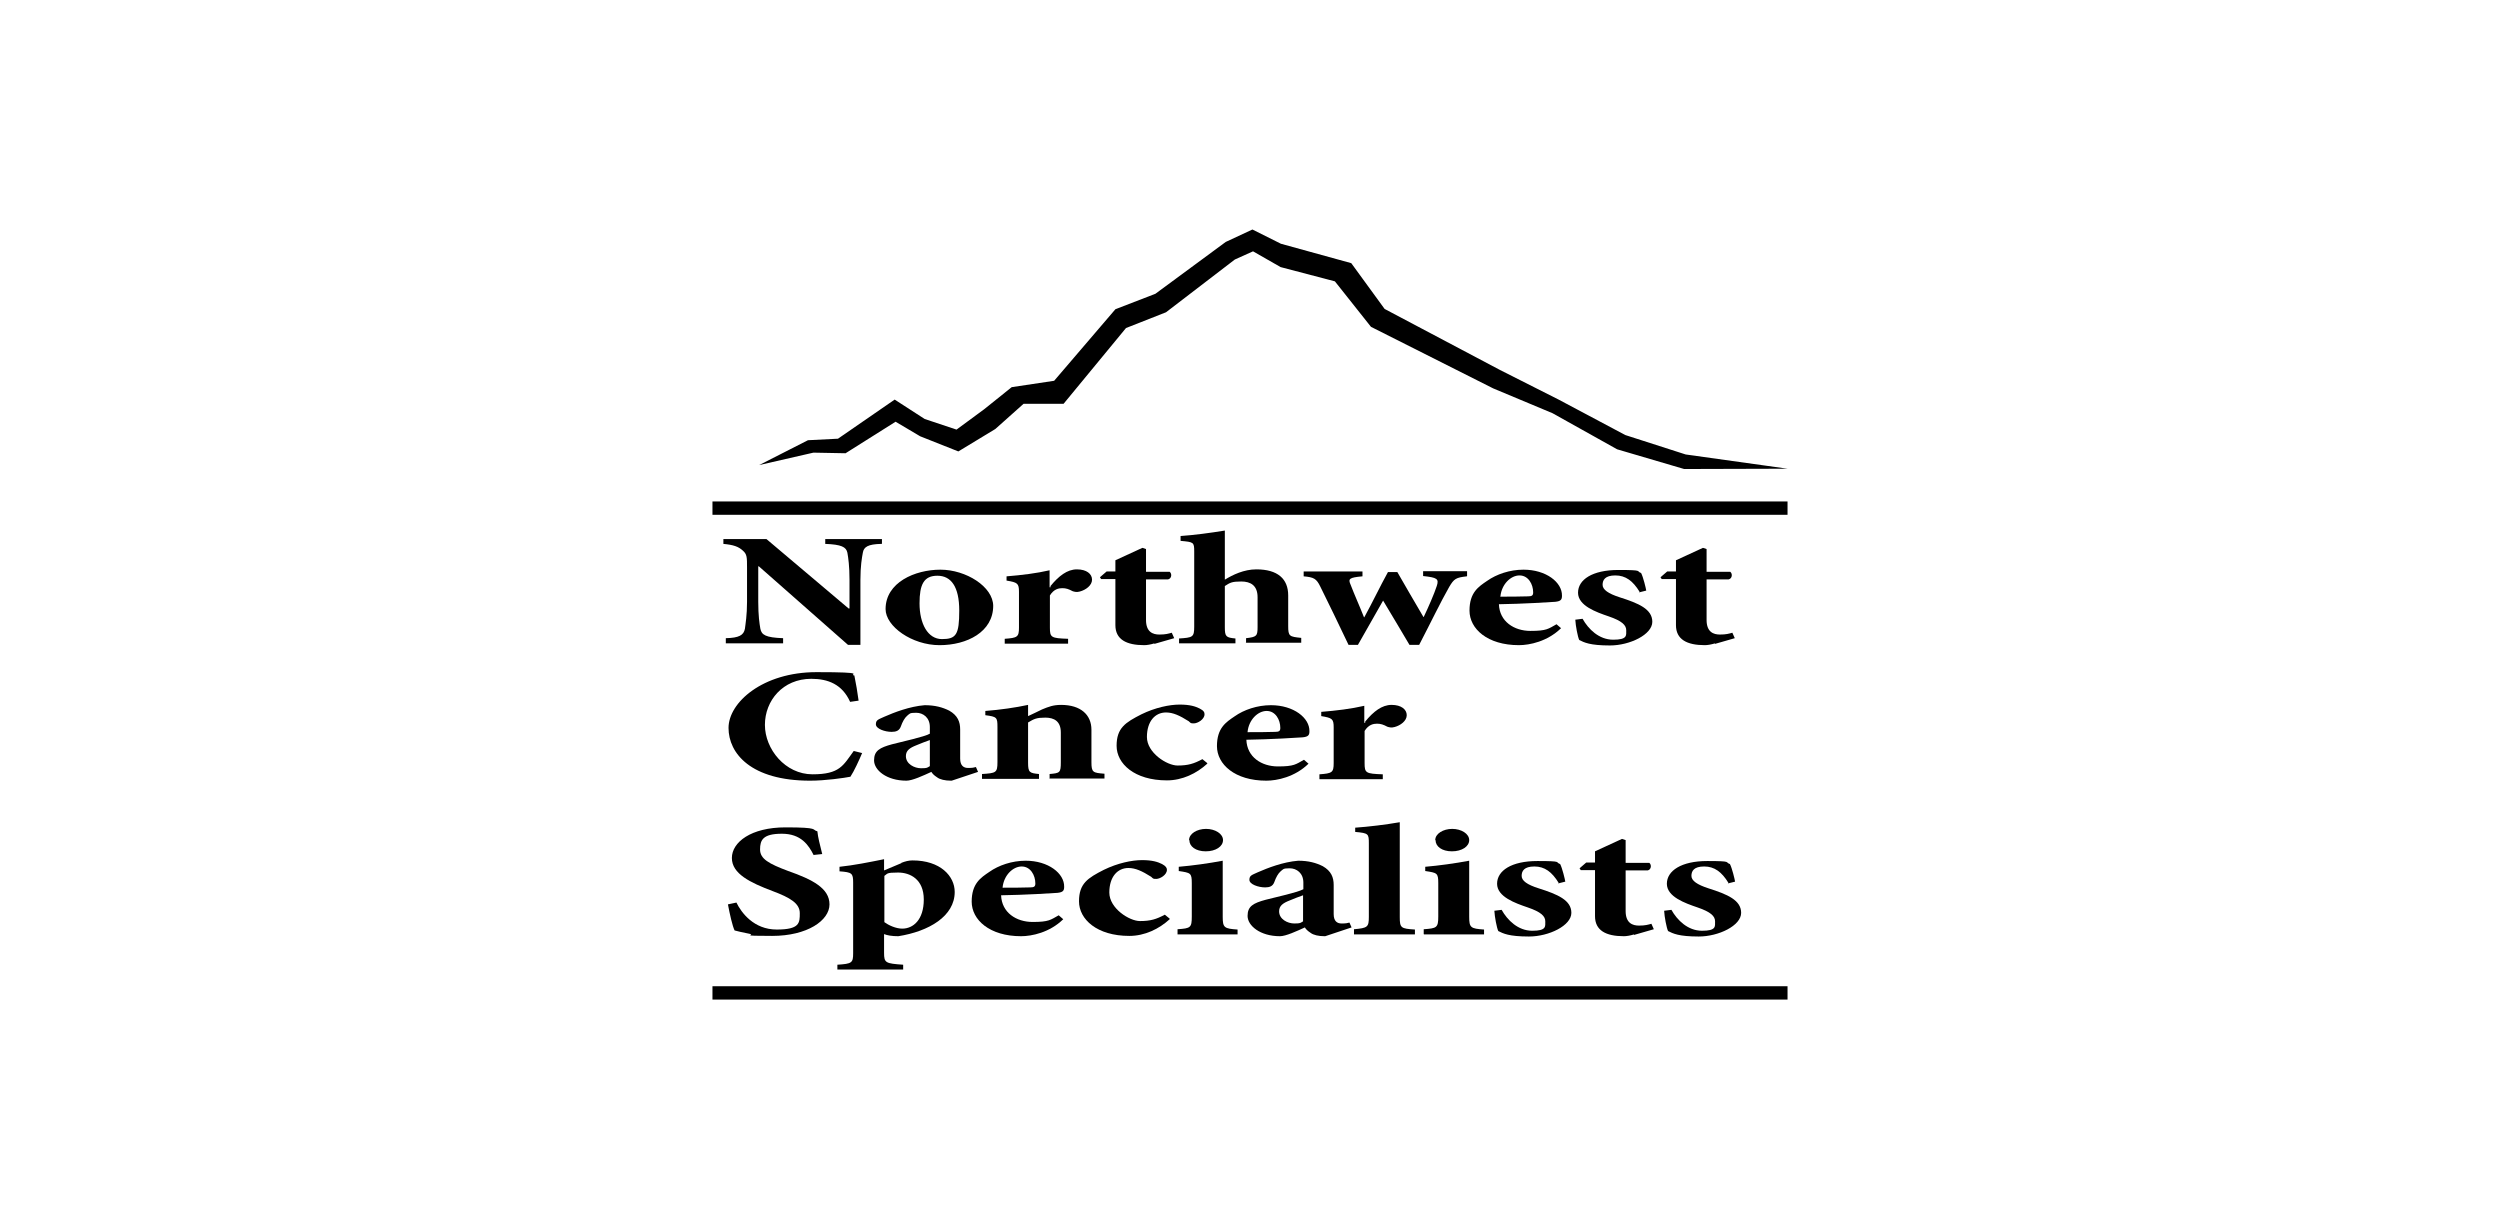 <?xml version="1.0" encoding="UTF-8"?>
<svg xmlns="http://www.w3.org/2000/svg" version="1.1" viewBox="0 0 824.6 405.4">
  <!-- Generator: Adobe Illustrator 28.6.0, SVG Export Plug-In . SVG Version: 1.2.0 Build 709)  -->
  <g>
    <g id="Layer_1">
      <g id="Layer_2">
        <g>
          <polygon points="589.6 154.6 556 149.9 536.1 143.5 514.1 131.8 494.7 122 456.7 101.9 445.7 86.8 422.5 80.4 413.1 75.7 404.3 79.8 381.1 96.9 367.9 102 347.7 125.6 333.7 127.7 324.6 135 315.5 141.7 305 138.2 295.1 131.8 276.4 144.7 266.5 145.2 250.4 153.4 268.3 149.3 278.9 149.5 295.4 139.1 303.5 143.9 316.1 148.9 328.3 141.5 337.6 133.2 350.8 133.2 371.4 108.2 384.6 103 407.3 85.6 413.3 82.9 422.4 88.1 440.3 92.8 452.2 107.8 492.5 128.1 512.1 136.3 533.4 148.2 555.5 154.7 589.6 154.6"/>
          <rect x="235" y="165.4" width="354.6" height="4.4"/>
          <rect x="235" y="325.3" width="354.6" height="4.4"/>
          <g>
            <path d="M290.6,179.4c-4.3.1-5.7,1-6,2.9-.3,1.6-.8,4.3-.8,9v21.4h-4.1l-29.4-25.9h-.2v11.7c0,4.5.4,7.2.7,8.9.4,2,1.7,2.9,7.5,3.1v1.7h-18.9v-1.7c4.4-.1,5.9-1,6.3-3.1.2-1.6.7-4.5.7-8.9v-11.2c0-3.5,0-4.5-1.4-5.7-1.4-1.3-3.1-1.9-6.4-2.2v-1.6h14.2l27.1,22.9h.3v-9.4c0-4.6-.4-7.3-.7-9-.4-1.9-2-2.7-7.3-2.9v-1.6h18.7v1.6h0Z"/>
            <path d="M327.6,199.8c0,8.6-8.6,13-17.7,13s-17.8-6.2-17.8-11.9c0-8.8,9.7-13,18.1-13s17.4,5.6,17.4,12h0ZM303.3,199c0,6.7,2.7,11.8,7.4,11.8s5.7-1.5,5.7-9.4-2.7-11.5-7.2-11.5-5.9,2.9-5.9,9.1Z"/>
            <path d="M346.5,193.3c2.7-3.3,5.5-5.5,8.7-5.5s5,1.5,5,3.4-2.1,3.4-4,3.9c-1,.3-1.8.1-2.4-.1-1.3-.7-2.2-1-3.4-1s-2.8.3-4.1,2.4v10.6c0,3.3.4,3.5,6,3.7v1.6h-20.9v-1.6c4.2-.3,4.7-.6,4.7-3.7v-11.8c0-2.8-.5-3.1-4.1-3.7v-1.4c5-.4,9.9-1,14.2-2v5.6h.3Z"/>
            <path d="M380.8,212.2c-1.3.4-2.5.6-3.4.6-5.9,0-9.5-1.9-9.5-6.6v-15.2h-4.7l-.4-.6,2.2-1.9h2.9v-3.7l8.9-4.1,1.2.4v7.5h7.8c.8.6.7,2.2-.5,2.5h-7.3v13.4c0,4,2.3,4.8,4.4,4.8s3-.3,4.1-.6l.8,1.8-6.6,1.9h0Z"/>
            <path d="M411,212.1v-1.6c3.5-.4,3.8-.7,3.8-3.7v-9.8c0-3.9-2.3-5.2-5.4-5.2s-3.7.4-5.4,1.5v13.6c0,3.1.4,3.4,3.5,3.7v1.6h-18.6v-1.6c4.5-.3,5-.4,5-3.9v-24.8c0-3.1-.2-3.1-4.5-3.5v-1.6c4.4-.3,9.7-1,14.6-1.8v16.2c2.6-1.6,6.3-3.4,10.4-3.4,7,0,10.5,3.1,10.5,8.6v10.1c0,3.4.4,3.5,4.3,3.9v1.6h-18.3Z"/>
            <path d="M483.8,190.1c-3.6.4-4.2.8-5.8,3.5-2.9,5.1-6,11.6-9.9,19.1h-3.2c-2.9-4.9-5.8-9.8-8.7-14.6-2.8,4.9-5.4,9.5-8.3,14.6h-3.1c-3.2-6.7-6.6-13.8-9.3-19.2-1.3-2.7-2.2-3.1-5.5-3.4v-1.6h19.4v1.6c-4.4.4-4.8.8-3.9,2.8,1.3,3.4,2.9,6.9,4.4,10.7h.1c2.8-5.1,5.1-10,7.8-14.9h3.1c2.7,4.8,5.6,9.6,8.6,14.8h.1c1.4-2.9,3.5-7.7,4.3-10.2.8-2.4.1-2.8-4.5-3.3v-1.6h14.5v1.6h0Z"/>
            <path d="M514.9,207.2c-4.5,4.4-10.4,5.6-13.9,5.6-10.4,0-16.3-5.4-16.3-11.4s3-7.9,5.8-9.8c3.1-2.2,7.5-3.7,12-3.7,7.5,0,12.8,4.2,12.7,8.6,0,1.2-.3,1.8-2.2,2-1.2.1-11,.7-18.6.8.2,5.7,5,8.8,10.4,8.8s5.9-.7,8.6-2.2l1.5,1.3h0ZM494.8,196.8c3.2,0,6,0,9.2-.1,1.3,0,1.7-.3,1.7-1.3,0-2.7-1.6-5.6-4.5-5.6s-5.9,2.9-6.3,6.9h0Z"/>
            <path d="M540.8,195.2c-2.2-3.6-4.6-5.4-8-5.4s-4.2,1.5-4.2,3.1,1.9,2.9,5.6,4.1c6.3,2,10.8,3.9,10.8,8.1s-7.4,7.8-14,7.8-8.5-1-10.1-1.8c-.5-1-1.2-4.7-1.3-6.7l2.4-.3c1.9,3.4,5.4,6.9,10.1,6.9s4.3-1.4,4.3-3.1-1.4-3.1-5.8-4.6c-4.1-1.4-10.1-3.5-10.1-7.8s4.7-7.5,13.3-7.5,5.7.4,7.5,1c.7,1.3,1.6,5.1,1.7,5.8l-2.4.6h0Z"/>
            <path d="M565.7,212.2c-1.3.4-2.5.6-3.4.6-5.9,0-9.5-1.9-9.5-6.6v-15.2h-4.7l-.4-.6,2.2-1.9h2.9v-3.7l8.9-4.1,1.2.4v7.5h7.8c.8.6.7,2.2-.5,2.5h-7.3v13.4c0,4,2.3,4.8,4.4,4.8s3-.3,4.1-.6l.8,1.8-6.6,1.9Z"/>
          </g>
          <g>
            <path d="M284.4,248.3c-1,2.4-2.7,6.1-3.9,7.9-2.1.4-8.2,1.3-13.3,1.3-19.5,0-26.9-9-26.9-17.4s11.3-18.4,29-18.4,10.3.8,12.5,1.1c.6,2.9,1,5.4,1.4,8.3l-2.8.4c-2.6-5.8-7.3-7.6-12.8-7.6-9.4,0-15.3,7.2-15.3,15.2s6.7,16.3,15.7,16.3,10.1-2.9,13.6-7.7l2.8.7h0Z"/>
            <path d="M313.7,257.5c-2,0-3.7-.4-4.6-1.1-1.1-.7-1.6-1.3-1.9-1.8-2.6,1.2-6.3,2.9-8.2,2.9-6.6,0-10.7-3.5-10.7-6.7s1.9-4.2,5.9-5.3c3.8-1,10.5-2.4,12.5-3.5v-2.2c0-3.1-2.2-4.7-4.5-4.7s-2.1.3-3,1c-.8.7-1.5,1.9-2.1,3.6-.5,1.3-1.5,1.7-3,1.7-2.2,0-5.2-1-5.2-2.5s.9-1.6,2.8-2.5c3.2-1.4,8.3-3.4,13.3-3.8,3.4,0,5.9.7,8.1,1.8,2.8,1.6,3.6,3.7,3.6,6.2v9.6c0,2.4,1.2,3.1,2.6,3.1s1.9-.1,2.6-.3l.7,1.6-8.7,2.9h0ZM306.7,244.1c-1.5.5-2.9,1.1-4.4,1.7-2.3.9-3.5,1.8-3.5,3.6,0,2.6,2.8,4,5,4s2-.2,2.9-.7v-8.6h0Z"/>
            <path d="M346.2,256.9v-1.6c3.4-.3,3.7-.4,3.7-3.9v-9.8c0-3.7-2.2-4.9-5.1-4.9s-3.7.4-5.7,1.6v13.3c0,3.2.5,3.4,3.6,3.7v1.6h-18.8v-1.6c4.6-.3,5.1-.4,5.1-3.9v-11.6c0-3.2-.2-3.4-4-3.9v-1.4c5.1-.4,9.9-1.1,14.1-2v3.7c1.6-.7,3.1-1.5,4.6-2.2,2.2-.9,3.7-1.5,6.3-1.5,6.5,0,10,3.3,10,8.2v10.7c0,3.4.5,3.5,4.3,3.8v1.6h-18.2Z"/>
            <path d="M398.2,251.9c-3.5,3.2-8.2,5.5-13.3,5.5-10.7,0-16.6-5.5-16.6-11.4s2.9-7.7,8.2-10.4c4.5-2.2,9.2-3.2,12.6-3.2s5.2.6,6.6,1.3,1.6,1.3,1.6,1.9c0,1.7-2.3,3-3.5,3s-1-.1-1.7-.7c-3-1.9-5.2-2.9-7.5-2.9-3.6,0-6.3,2.9-6.3,8.1s6.6,9.4,10.1,9.4,5.4-.6,8.2-2.1l1.6,1.3h0Z"/>
            <path d="M431.6,251.9c-4.5,4.4-10.4,5.6-13.9,5.6-10.4,0-16.3-5.4-16.3-11.4s3-7.9,5.8-9.8c3.1-2.2,7.5-3.7,12-3.7,7.5,0,12.8,4.2,12.7,8.6,0,1.2-.3,1.8-2.2,2-1.2.1-11,.7-18.6.8.2,5.7,5,8.8,10.4,8.8s5.9-.7,8.6-2.2l1.5,1.3h0ZM411.5,241.5c3.2,0,6,0,9.1-.1,1.3,0,1.7-.3,1.7-1.3,0-2.7-1.6-5.6-4.5-5.6s-5.9,2.9-6.3,6.9h0Z"/>
            <path d="M450.3,238c2.7-3.3,5.5-5.5,8.7-5.5s5,1.5,5,3.4-2.1,3.4-4,3.9c-1,.3-1.8.1-2.4-.1-1.3-.7-2.2-1-3.4-1s-2.8.3-4.1,2.4v10.6c0,3.3.4,3.5,6,3.7v1.6h-20.9v-1.6c4.2-.3,4.7-.6,4.7-3.7v-11.8c0-2.8-.5-3.1-4.1-3.7v-1.4c5-.4,9.9-1,14.2-2v5.6h.3Z"/>
          </g>
          <g>
            <path d="M268.4,282.1c-1.7-3.4-4.2-7.1-10.5-7.1s-7.2,2.1-7.2,5.2,2.9,4.7,9.3,7.1c8,2.8,13.6,5.7,13.6,11s-7.3,10.4-18.9,10.4-5.2-.3-7.5-.7c-2.2-.4-3.7-.8-4.9-1.1-.7-1.4-1.6-5.4-2.2-8.6l2.8-.6c1.6,3.3,5.7,8.9,13.3,8.9s7.6-2.2,7.6-5.4-3.1-5.1-9-7.3c-7.4-2.8-13.4-5.7-13.4-10.9s6.3-10.1,17.7-10.1,8.5.8,10.5,1.3c.2,2,.8,4.3,1.6,7.5l-2.8.3h0Z"/>
            <path d="M297.3,284.6c1.3-.5,2.4-.8,3.7-.8,9.2,0,13.9,5.2,13.9,10.4,0,8-8.5,13-18.6,14.6-2.2,0-3.7-.3-4.7-.7v6.2c0,3.3.5,3.5,6.3,3.9v1.6h-21.7v-1.6c4.8-.3,5.2-.6,5.2-3.8v-23.3c0-3.1-.4-3.4-4.5-3.7v-1.5c4.8-.5,9.7-1.5,14.7-2.5v3.7l5.7-2.4h0ZM291.6,304.1c1.5,1.1,3.9,2.2,6,2.2,3.6,0,7.1-2.9,7.1-9.6s-4.5-8.9-8.5-8.9-3.4.4-4.5,1.1v15.3Z"/>
            <path d="M350.7,303.2c-4.5,4.4-10.4,5.6-13.9,5.6-10.4,0-16.3-5.4-16.3-11.4s3-7.9,5.8-9.8c3.1-2.2,7.5-3.7,12-3.7,7.5,0,12.8,4.2,12.7,8.6,0,1.2-.3,1.8-2.2,2-1.2.1-11,.7-18.6.8.2,5.7,5,8.8,10.4,8.8s5.9-.7,8.6-2.2l1.5,1.3h0ZM330.7,292.8c3.2,0,6,0,9.1-.1,1.3,0,1.7-.3,1.7-1.3,0-2.7-1.6-5.6-4.5-5.6s-5.9,2.9-6.3,6.9h0Z"/>
            <path d="M385.8,303.2c-3.5,3.2-8.2,5.5-13.3,5.5-10.7,0-16.6-5.5-16.6-11.4s2.9-7.7,8.2-10.4c4.5-2.2,9.2-3.2,12.6-3.2s5.2.6,6.6,1.3c1.3.7,1.6,1.3,1.6,1.9,0,1.7-2.3,3-3.5,3s-1-.1-1.7-.7c-3-1.9-5.2-2.9-7.5-2.9-3.6,0-6.3,2.9-6.3,8.1s6.6,9.4,10.1,9.4,5.4-.6,8.2-2.1l1.6,1.3h0Z"/>
            <path d="M388.4,308.1v-1.6c4.3-.3,4.7-.5,4.7-4.2v-11c0-3.4-.4-3.4-4.3-4v-1.4c4.6-.4,9.7-1.1,14.5-2v18.5c0,3.6.5,3.9,4.9,4.2v1.6h-19.8,0ZM392.2,277.1c0-2.1,2.6-3.7,5.6-3.7s5.6,1.6,5.6,3.7-2.4,3.7-5.7,3.7-5.4-1.6-5.4-3.7h0Z"/>
            <path d="M436.9,308.8c-2,0-3.7-.4-4.6-1.1-1.1-.7-1.6-1.3-1.9-1.8-2.6,1.2-6.3,2.9-8.2,2.9-6.6,0-10.7-3.5-10.7-6.7s1.9-4.2,5.9-5.3c3.8-1,10.5-2.4,12.5-3.5v-2.2c0-3.1-2.2-4.7-4.5-4.7s-2.1.3-3,1c-.8.7-1.5,1.9-2.1,3.6-.5,1.3-1.5,1.7-3,1.7-2.2,0-5.2-1-5.2-2.5s.9-1.6,2.8-2.5c3.2-1.4,8.3-3.4,13.3-3.8,3.4,0,5.9.7,8.1,1.8,2.8,1.6,3.6,3.7,3.6,6.2v9.6c0,2.4,1.2,3.1,2.6,3.1s1.9-.1,2.6-.3l.7,1.6-8.7,2.9h0ZM429.8,295.3c-1.5.5-2.9,1.1-4.4,1.7-2.3.9-3.5,1.8-3.5,3.6,0,2.6,2.8,4,5,4s2-.2,2.9-.7v-8.6h0Z"/>
            <path d="M446.6,308.1v-1.6c4.5-.4,4.9-.7,4.9-4.1v-24.2c0-3.2-.1-3.4-4.5-3.8v-1.4c4.4-.3,10.1-1,14.7-1.8v31.3c0,3.6.4,3.8,5,4.1v1.6h-20.1Z"/>
            <path d="M469.6,308.1v-1.6c4.3-.3,4.8-.5,4.8-4.2v-11c0-3.4-.4-3.4-4.3-4v-1.4c4.6-.4,9.7-1.1,14.5-2v18.5c0,3.6.5,3.9,4.9,4.2v1.6h-19.8ZM473.4,277.1c0-2.1,2.6-3.7,5.6-3.7s5.6,1.6,5.6,3.7-2.4,3.7-5.7,3.7-5.4-1.6-5.4-3.7h0Z"/>
            <path d="M514.1,291.2c-2.2-3.6-4.6-5.4-8-5.4s-4.2,1.5-4.2,3.1,1.8,2.9,5.6,4.1c6.3,2,10.8,3.9,10.8,8.1s-7.4,7.8-14,7.8-8.5-1-10.1-1.8c-.5-1-1.2-4.7-1.3-6.7l2.4-.3c1.9,3.4,5.4,6.9,10.1,6.9s4.3-1.4,4.3-3.1-1.4-3.1-5.8-4.6c-4.1-1.4-10.1-3.5-10.1-7.8s4.7-7.5,13.3-7.5,5.7.4,7.5,1c.7,1.3,1.6,5.1,1.7,5.8l-2.4.6h0Z"/>
            <path d="M539,308.2c-1.3.4-2.5.6-3.4.6-5.9,0-9.5-1.9-9.5-6.6v-15.2h-4.7l-.4-.6,2.2-1.9h2.9v-3.7l8.9-4.1,1.2.4v7.5h7.8c.8.6.7,2.2-.5,2.5h-7.3v13.4c0,4,2.3,4.8,4.4,4.8s3-.3,4.1-.6l.8,1.8-6.6,1.9Z"/>
            <path d="M570.1,291.2c-2.2-3.6-4.6-5.4-8-5.4s-4.2,1.5-4.2,3.1,1.9,2.9,5.6,4.1c6.3,2,10.8,3.9,10.8,8.1s-7.4,7.8-14,7.8-8.5-1-10.1-1.8c-.5-1-1.2-4.7-1.3-6.7l2.4-.3c1.9,3.4,5.4,6.9,10.1,6.9s4.3-1.4,4.3-3.1-1.4-3.1-5.8-4.6c-4.1-1.4-10.1-3.5-10.1-7.8s4.8-7.5,13.3-7.5,5.7.4,7.5,1c.7,1.3,1.6,5.1,1.7,5.8l-2.4.6h0Z"/>
          </g>
        </g>
      </g>
    </g>
  </g>
</svg>